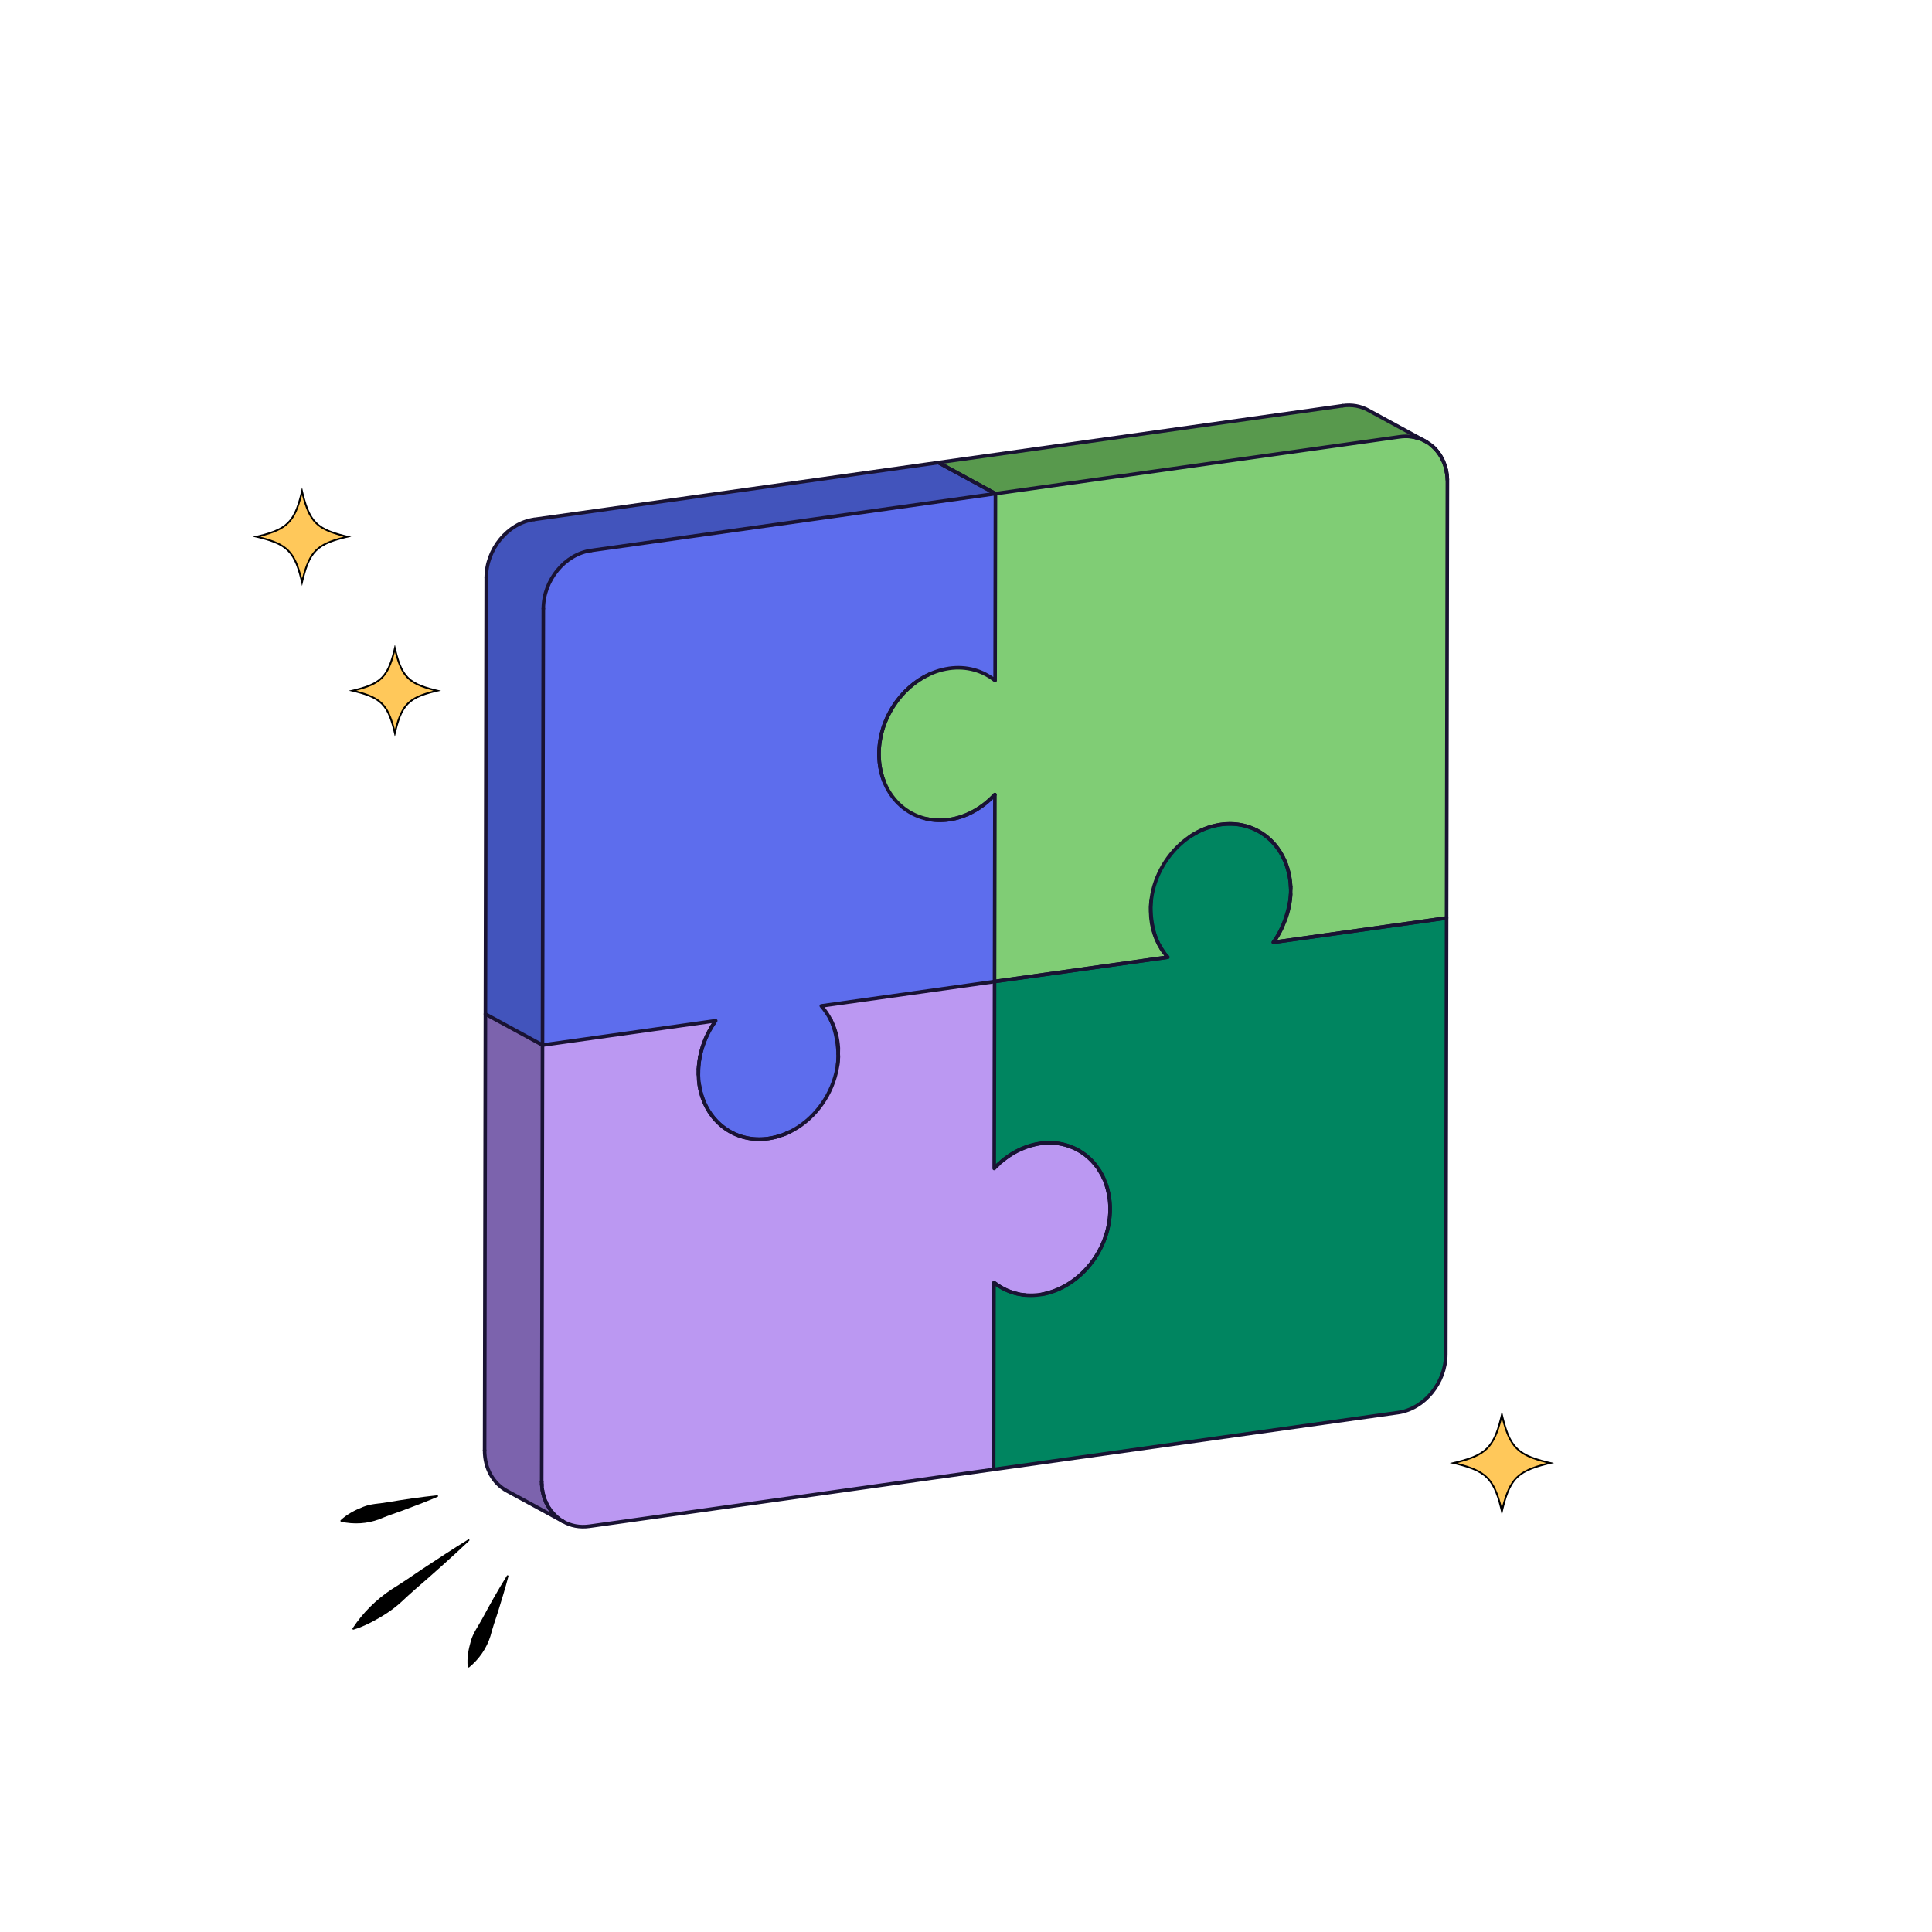 <?xml version="1.0" encoding="UTF-8"?>
<svg id="Layer_1" data-name="Layer 1" xmlns="http://www.w3.org/2000/svg" viewBox="0 0 1080 1080">
  <defs>
    <style>
      .cls-1 {
        fill: #008560;
      }

      .cls-1, .cls-2, .cls-3, .cls-4, .cls-5, .cls-6, .cls-7, .cls-8, .cls-9 {
        stroke-width: 0px;
      }

      .cls-2 {
        fill: #000;
      }

      .cls-3 {
        fill: #bb98f2;
      }

      .cls-10 {
        isolation: isolate;
      }

      .cls-11 {
        fill: none;
        stroke: #191333;
        stroke-linecap: round;
        stroke-linejoin: round;
        stroke-width: 2px;
      }

      .cls-4 {
        fill: #80cd75;
      }

      .cls-5 {
        fill: #5d6ded;
      }

      .cls-6 {
        fill: #7c63ad;
      }

      .cls-7 {
        fill: #58994d;
      }

      .cls-8 {
        fill: #4254bc;
      }

      .cls-9 {
        fill: #ffc85a;
      }
    </style>
  </defs>
  <g class="cls-10">
    <g>
      <g>
        <path class="cls-6" d="M303.76,835.66c.06.26.13.53.22.78.1.38.22.76.35,1.13.03.09.06.18.1.27.11.31.22.62.35.92.05.13.1.26.16.39.06.16.13.31.19.46.02.04.04.08.05.12.08.18.17.36.26.54.16.35.33.69.52,1.03.08.16.16.31.26.47.01.03.02.06.04.09.1.19.21.37.32.55.01.02.03.05.05.07.12.21.25.42.39.62.02.04.05.08.07.12.03.05.07.09.1.14.11.17.22.33.34.49.31.45.63.88.98,1.3.16.21.33.41.52.61.34.41.71.8,1.1,1.18.12.13.26.26.4.39.08.08.17.16.25.22.24.24.49.46.74.65.04.05.07.08.11.1.31.27.63.52.96.76.19.15.39.29.59.42.35.25.71.48,1.07.7.14.09.28.18.42.26l-31.38-17.07c-7.46-4.06-12.41-12.36-12.39-22.61l.45-243.92,31.91,17.36-.45,243.92v.13c0,.34.01.67.02,1,0,.08.01.15.01.23,0,.06,0,.12.01.18,0,.04.01.07.01.11,0,.32.03.64.06.95,0,.11.01.22.03.32.02.33.06.65.1.96.01.13.03.26.05.38.03.23.06.45.1.68,0,.04,0,.07.02.1,0,.03.01.06.02.09.04.23.07.46.12.67.01.03.01.05.02.08,0,.05,0,.09.03.14.04.25.09.49.15.73.06.26.12.53.2.79Z"/>
        <path class="cls-7" d="M764.8,229.27l31.31,17.04c-1.3-.66-2.67-1.18-4.1-1.57-.14-.04-.27-.08-.41-.11t-.02-.01c-.28-.07-.57-.14-.86-.19-.04-.02-.09-.03-.14-.03-.34-.08-.69-.14-1.04-.19-.34-.06-.69-.1-1.04-.14l-.3-.03c-1.85-.18-3.78-.14-5.75.14l-225.99,31.76-31.91-17.36,225.99-31.76c5.25-.74,10.14.2,14.26,2.45Z"/>
        <path class="cls-8" d="M556.46,275.95l-225.99,31.76c-14.75,2.08-26.72,16.66-26.75,32.57l-.46,243.92-31.91-17.36.46-243.92c.03-15.91,12-30.49,26.75-32.56l225.99-31.77,31.91,17.36Z"/>
        <path class="cls-1" d="M574.4,724.03c2.23.12,4.54.02,6.89-.31.29-.04.58-.08,1.36-.22.18-.03.39-.07.63-.11,10.3-2,19.59-8.23,26.3-16.76.23-.27.43-.54.64-.81.36-.46.7-.93,1.04-1.41.02-.02.03-.05.05-.07.24-.34.48-.69.71-1.03.05-.07.1-.15.15-.23,5.57-8.35,8.72-18.41,8.38-28.78-.11-3.37-.61-6.6-1.45-9.63-.16-.64-.34-1.26-.56-1.88-.1-.31-.2-.61-.31-.92-.07-.22-.15-.44-.24-.66-.14-.38-.29-.76-.44-1.14-.17-.42-.35-.84-.54-1.25-.13-.31-.28-.61-.42-.91-.19-.4-.4-.8-.6-1.2-.25-.47-.51-.93-.79-1.39-.07-.13-.14-.26-.23-.39-.27-.45-.55-.9-.84-1.34-.38-.57-.78-1.13-1.2-1.68-.16-.22-.33-.44-.51-.66-.2-.25-.4-.5-.61-.74-.4-.49-.82-.96-1.27-1.42-5.5-5.86-12.94-9.54-21.36-10.17-.26-.03-.52-.05-.78-.06-.06,0-.12-.01-.18-.01h-.16s-.06-.01-.09-.01c-.19-.01-.39-.02-.59-.01-.31-.02-.62-.02-.96-.01-.21,0-.43,0-.66.01h-.16c-.81.01-1.58.05-2.35.13-.17.02-.34.05-.51.08-.03,0-.06,0-.09,0h-.02c-.37.03-.76.07-1.18.12-7.36,1.03-14.24,4.22-20.13,8.89-.5.38-.99.79-1.47,1.2-.57.49-1.13.99-1.68,1.52-.24.22-.48.44-.71.68-.21.2-.42.41-.63.62-.36.36-.72.74-1.07,1.12l.19-104.51,96.83-13.61-.02-.02h.02c-.36-.4-.71-.8-1.07-1.22-.34-.42-.68-.86-1.01-1.3-4.5-6.06-7.27-14.08-7.46-25.13.06-1.75.17-3.16.31-4.42.11-.97.26-1.93.44-2.88,2.48-13.25,10.48-25.2,21.16-32.41,5.21-3.5,11.08-5.88,17.28-6.76.44-.06.87-.11,1.31-.16,12.64-1.33,23.85,4.14,30.72,13.73.33.45.64.92.94,1.4.16.24.3.48.45.72,3.23,5.34,5.23,11.78,5.62,18.96v.04c.02.66.03,1.08.04,1.37.01.22.01.44.01.67,0,.73-.02,1.45-.05,2.18-.25,4.55-1.3,9.4-4.06,16.83-2.34,5.1-3.75,7.5-5.23,9.59-.01.02-.02.03-.03.04-.12.15-.23.31-.34.46l96.84-13.6-.45,243.91c-.03,15.92-12.02,30.51-26.76,32.58l-225.99,31.76.19-104.51c.26.21.53.42.8.62.27.21.55.41.83.6.27.21.55.4.84.58,1.13.76,2.31,1.43,3.53,2.02,1.83.91,3.76,1.65,5.77,2.18.33.1.67.19,1.01.26.33.09.67.16,1.02.22.34.07.68.14,1.03.2.32.05.65.11.97.15.2.03.41.06.61.08.33.04.66.08,1,.11.45.04.9.08,1.35.1Z"/>
        <path class="cls-3" d="M588.15,638.85h.07c.32.02.64.05.96.07,8.51.74,15.89,4.4,21.36,10.17.43.46.86.93,1.27,1.42.21.24.41.49.61.74.17.22.35.44.51.66.42.55.82,1.11,1.2,1.68.29.44.57.88.84,1.34.09.13.16.26.23.39.28.46.54.92.79,1.39.2.4.41.8.6,1.2.14.3.29.6.42.91.19.41.37.83.54,1.25.15.38.3.76.44,1.14.09.22.17.44.24.66.11.31.21.61.31.92.2.62.39,1.25.56,1.88,1.06,3.93,1.56,8.19,1.42,12.69-.3,9.25-3.37,18.18-8.35,25.72-.05.08-.1.16-.15.23-.24.35-.47.69-.71,1.03-.02.02-.03.05-.05.07-.34.47-.69.94-1.04,1.41-.21.27-.41.54-.64.81-6.78,8.49-16.22,14.72-26.93,16.87-.78.14-1.07.18-1.36.22-2.35.33-4.66.43-6.89.31-.45-.02-.9-.06-1.35-.1-.33-.03-.67-.06-1-.11-.21-.02-.41-.05-.61-.08-.32-.04-.65-.1-.97-.15-.35-.06-.69-.13-1.03-.2-.35-.07-.69-.14-1.02-.22-.34-.08-.68-.17-1.01-.26-2.01-.55-3.94-1.28-5.77-2.18-1.22-.6-2.4-1.28-3.53-2.02-.29-.19-.57-.38-.84-.58-.28-.19-.55-.39-.83-.6-.27-.2-.54-.41-.8-.62l-.19,104.51-225.98,31.76c-5.43.76-10.48-.27-14.69-2.68-.04-.02-.07-.04-.11-.06-.14-.08-.28-.17-.42-.26-.36-.22-.72-.45-1.07-.7-.2-.13-.4-.27-.59-.42-.33-.24-.65-.49-.96-.76-.04-.02-.07-.05-.11-.1-.25-.19-.5-.41-.74-.65-.08-.06-.17-.14-.25-.22-.14-.13-.27-.27-.4-.39-.38-.38-.75-.77-1.1-1.18-.18-.2-.35-.4-.52-.61-.35-.42-.67-.85-.98-1.3-.12-.16-.23-.32-.34-.49-.06-.09-.12-.18-.17-.26-.14-.2-.27-.41-.39-.62-.02-.02-.04-.05-.05-.07-.11-.18-.22-.36-.32-.55-.02-.03-.03-.06-.04-.09-.09-.16-.18-.31-.26-.47-.19-.34-.36-.68-.52-1.03-.09-.18-.17-.36-.26-.54-.01-.04-.03-.08-.05-.12l-.03-.09c-.06-.12-.11-.24-.16-.37-.06-.13-.11-.26-.16-.39-.13-.3-.24-.61-.35-.92-.04-.09-.07-.18-.1-.27-.12-.37-.24-.75-.35-1.13-.08-.26-.15-.52-.22-.78s-.14-.52-.2-.79c-.06-.24-.11-.48-.15-.73-.02-.05-.03-.09-.03-.14-.01-.03-.01-.05-.02-.08-.04-.22-.08-.45-.12-.67-.01-.03-.02-.06-.02-.09-.01-.03-.01-.06-.02-.1-.04-.22-.07-.44-.1-.68-.02-.12-.04-.25-.05-.38-.04-.31-.08-.63-.1-.96-.02-.1-.03-.21-.03-.32-.03-.31-.05-.63-.06-.95,0-.04-.01-.07-.01-.11-.01-.13-.01-.27-.02-.41-.01-.33-.02-.66-.02-1v-.13l.45-243.92,96.83-13.61c-.26.36-.52.73-.77,1.09-3.81,5.52-6.57,11.84-7.95,18.53-.03.18-.07.36-.1.54-.01.07-.02.14-.04.2-.33,1.73-.57,3.48-.7,5.32-.03.4-.06.8-.08,1.2v.05s0,.09-.01.13c-.05,1.01-.06,2.02-.03,3.01v.07c0,.18,0,.36.01.54.03.82.08,1.64.14,2.44.03.3.06.6.1.89.03.31.06.62.11.92.03.31.07.61.13.91.08.56.18,1.11.29,1.66.06.34.14.69.21,1.03,0,.04.01.07.03.1,4,18.11,19.51,29.85,38.05,27.23.5-.07,1.01-.15,1.52-.24,1.66-.3,3.29-.71,4.88-1.24.31-.09.62-.2.93-.31.3-.1.59-.2.89-.32.57-.19,1.13-.42,1.68-.66.02-.01.05-.02.07-.03.29-.11.57-.24.86-.38.29-.12.58-.25.86-.4.28-.13.57-.27.85-.41.24-.12.49-.25.73-.38.32-.16.63-.34.94-.51,12.39-6.95,21.74-20.07,24.32-34.83.07-.4.13-.79.19-1.19.23-1.55.39-3.12.47-4.7-.02-.57-.05-1.12-.09-1.67v-.04c.03-.96.05-2.05.06-3.3-.34-5.65-1.74-10.84-4.21-15.64,0-.01-.01-.02-.02-.04-1.41-2.74-3.18-5.36-5.29-7.86l96.83-13.61-.19,104.51c.35-.38.71-.76,1.07-1.12.21-.21.42-.42.63-.62.23-.24.47-.46.71-.68.55-.53,1.11-1.03,1.68-1.52.48-.41.97-.81,1.47-1.2,5.83-4.56,12.86-7.75,21.31-9.01h.02s.06,0,.09,0c1.14-.11,2.06-.17,2.86-.21h.16c.23-.01.45-.01.66-.01.31,0,.63,0,.96.01.22,0,.45.01.68.02h.09Z"/>
        <path class="cls-4" d="M809.1,269.24l-.46,243.92-96.81,13.6c.11-.15.21-.3.32-.45.01-.01.02-.02.03-.04,1.71-2.41,3.23-4.98,4.51-7.69.25-.65.49-1.28.72-1.9.38-.84.78-1.75,1.22-2.74,1.61-4.48,2.6-9.23,2.84-14.09.03-.73.05-1.45.05-2.18,0-.23,0-.45-.01-.67v-.4c-.01-.32-.02-.65-.04-.97v-.04c-.32-7.15-2.33-13.6-5.62-18.96-.14-.24-.29-.48-.45-.72-.3-.48-.61-.95-.94-1.4-7.07-10.01-18.77-15.47-32.03-13.61-.5.07-1.01.15-1.51.25-5.63,1.02-10.97,3.3-15.77,6.55-10.68,7.21-18.68,19.16-21.16,32.41-.18.95-.33,1.91-.44,2.88-.16,1.25-.27,2.51-.32,3.78,0,.22,0,.43.01.64-.02.64-.04,1.32-.05,2.06.13,9.02,2.92,16.93,7.51,23.07.33.44.67.88,1.01,1.3.35.42.69.82,1.05,1.22l-96.81,13.61.2-104.49v-.02c-6.89,7.43-15.87,12.64-25.69,14.03-4.42.62-8.65.42-12.6-.47-.34-.07-.69-.16-1.03-.25-9.85-2.57-17.82-9.55-22.08-19.24-.14-.31-.27-.62-.4-.94-.38-.94-.73-1.91-1.05-2.9-1.39-4.4-2.07-9.23-1.91-14.39.59-18.51,12.36-35.8,28.17-43.09.54-.26,1.09-.49,1.65-.72,2.4-.98,4.89-1.73,7.43-2.22.66-.13,1.32-.24,1.98-.34,9.83-1.38,18.79,1.32,25.65,6.82l.19-104.5h0s225.99-31.77,225.99-31.77c1.97-.28,3.9-.32,5.75-.14.1,0,.2,0,.3.03.35.04.7.08,1.04.14.35.05.7.11,1.04.19.05,0,.1.01.14.03.29.05.58.12.86.19t.02.01c.14.03.27.07.41.11,1.43.39,2.8.91,4.1,1.57.25.13.5.26.75.4.21.11.42.23.63.36,1.22.72,2.36,1.56,3.41,2.51.25.22.49.45.73.68.27.26.54.54.79.82.06.05.11.11.15.16.21.23.42.46.61.7.25.29.49.59.72.9.24.31.46.63.68.95s.44.65.64.98c.21.33.4.68.59,1.02.18.33.35.65.52.99.01.02.02.05.03.07.15.29.28.59.42.89.08.17.15.35.22.52.13.3.25.61.36.92.12.33.24.66.35.99.13.41.26.83.37,1.25.11.39.21.79.3,1.19,0,.06.03.12.04.18.08.34.15.7.21,1.05,0,.04.02.09.02.13.06.34.12.69.16,1.04.02.11.04.22.05.33.05.38.09.76.12,1.15.04.37.06.74.07,1.11.02.17.03.35.03.52.01.37.02.74.02,1.12Z"/>
        <path class="cls-5" d="M555.95,548.69l-96.83,13.61c2.11,2.5,3.88,5.12,5.29,7.86.01.02.02.03.02.04,2.23,4.72,3.68,10.7,4.15,18.94v.04c-.07,3.31-.2,5.04-.38,6.37-.06.4-.12.79-.19,1.19-2.58,14.76-11.93,27.88-24.32,34.83-.31.17-.62.35-.94.51-.24.13-.49.26-.73.38-.28.14-.57.28-.85.41-.29.14-.57.27-.86.4s-.57.25-.86.38c-.02.01-.05.02-.07.03-.56.23-1.12.45-1.68.66-.3.12-.59.22-.89.32-.31.11-.62.22-.93.31-2.08.66-4.23,1.16-6.4,1.46-.43.06-.87.11-1.3.16-17.82,1.88-32.79-9.76-36.75-27.37-.02-.03-.03-.06-.03-.1-.08-.34-.15-.68-.21-1.03-.11-.54-.21-1.1-.29-1.66-.05-.3-.09-.6-.13-.91-.05-.3-.08-.61-.11-.92-.04-.29-.07-.59-.1-.89-.06-.8-.11-1.62-.14-2.44-.01-.18-.01-.36-.01-.54v-.07c-.01-1.04,0-2.04.03-3.01.01-.04.01-.09.01-.13v-.05c.02-.39.05-.8.08-1.2.14-1.68.36-3.43.7-5.32.02-.06.03-.13.04-.2,1.52-7.3,4.3-13.6,8.05-19.07.25-.36.51-.73.77-1.09l-96.83,13.61.46-243.92c.03-15.91,12-30.49,26.75-32.57l225.99-31.76-.19,104.5c-6.86-5.5-15.82-8.2-25.65-6.82-.66.1-1.32.21-1.98.34-2.54.49-5.03,1.24-7.43,2.22-.56.23-1.11.46-1.65.72-16.73,7.63-28.85,26.33-28.19,46.16.13,4.01.8,7.81,1.93,11.32.31.99.66,1.96,1.05,2.9.13.32.26.63.4.94,4.26,9.69,12.23,16.67,22.08,19.24.34.09.69.18,1.03.25,3.42.79,7.04,1.04,10.8.69.59-.05,1.18-.12,1.76-.2,9.86-1.39,18.84-6.6,25.73-14.03l-.2,104.49v.02Z"/>
      </g>
      <g>
        <path class="cls-11" d="M791.6,244.63c.14.03.27.07.41.11"/>
        <path class="cls-11" d="M790.72,244.43c.29.05.58.12.86.19"/>
        <path class="cls-11" d="M789.54,244.21c.35.05.7.11,1.04.19"/>
        <path class="cls-11" d="M788.2,244.04c.1,0,.2,0,.3.03"/>
        <path class="cls-11" d="M796.11,246.31l-31.31-17.04c-4.12-2.25-9.01-3.19-14.26-2.45"/>
        <path class="cls-11" d="M797.49,247.07c-.21-.13-.42-.25-.63-.36"/>
        <path class="cls-11" d="M802.42,251.08c-.25-.28-.52-.56-.79-.82-.24-.23-.48-.46-.73-.68"/>
        <path class="cls-11" d="M806.33,256.78c-.16-.33-.34-.67-.52-.99-.19-.35-.38-.69-.59-1.02-.2-.33-.41-.66-.64-.98-.21-.32-.44-.64-.68-.95-.23-.31-.47-.61-.72-.9-.19-.24-.4-.47-.61-.7"/>
        <path class="cls-11" d="M807,258.26c-.07-.17-.14-.35-.22-.52-.13-.3-.27-.59-.42-.89"/>
        <path class="cls-11" d="M807.71,260.17c-.11-.33-.23-.66-.35-.99"/>
        <path class="cls-11" d="M808.38,262.61c-.09-.4-.19-.8-.3-1.19"/>
        <path class="cls-11" d="M808.63,263.84c-.06-.36-.13-.71-.21-1.05"/>
        <path class="cls-11" d="M808.81,265.01c-.04-.35-.1-.7-.16-1.04"/>
        <path class="cls-11" d="M809.08,268.12c0-.17-.01-.35-.03-.52,0-.38-.03-.74-.07-1.11-.03-.39-.07-.77-.12-1.15"/>
        <path class="cls-11" d="M650.7,532.54c-4.59-6.14-7.38-14.05-7.51-23.07.01-.74.03-1.42.05-2.06.06-1.75.17-3.16.31-4.42"/>
        <path class="cls-11" d="M555.95,548.69l96.83-13.61-.02-.02c-.36-.4-.7-.8-1.05-1.22"/>
        <path class="cls-11" d="M558.17,650.78c-.24.22-.48.44-.71.68-.21.2-.42.41-.63.62"/>
        <path class="cls-11" d="M582.63,639.05c-8.45,1.26-15.48,4.45-21.31,9.01-.5.39-.99.79-1.47,1.2"/>
        <path class="cls-11" d="M585.6,638.83c-.81.01-1.58.05-2.35.13-.17.02-.34.05-.51.08"/>
        <path class="cls-11" d="M588.06,638.85c-.23-.01-.46-.02-.68-.02-.33-.01-.65-.01-.96-.01"/>
        <path class="cls-11" d="M612.93,651.91c-.16-.22-.33-.44-.51-.66-.2-.25-.4-.5-.61-.74-.4-.49-.82-.96-1.27-1.42-5.5-5.86-12.94-9.54-21.36-10.17-.26-.03-.52-.05-.78-.06-.06,0-.12-.01-.18-.01"/>
        <path class="cls-11" d="M614.97,654.93c-.27-.45-.55-.9-.84-1.34"/>
        <path class="cls-11" d="M615.99,656.71c-.25-.47-.51-.93-.79-1.39"/>
        <path class="cls-11" d="M617.01,658.82c-.13-.31-.28-.61-.42-.91"/>
        <path class="cls-11" d="M618.23,661.87c-.07-.22-.15-.44-.24-.66"/>
        <path class="cls-11" d="M612.17,703.08c5.57-8.35,8.72-18.41,8.38-28.78-.11-3.37-.61-6.6-1.45-9.63-.16-.64-.34-1.26-.56-1.88"/>
        <path class="cls-11" d="M611.31,704.34c.24-.34.48-.69.71-1.03"/>
        <path class="cls-11" d="M610.22,705.82c.35-.47.7-.94,1.04-1.41"/>
        <path class="cls-11" d="M582.65,723.5c10.71-2.15,20.15-8.38,26.93-16.87"/>
        <path class="cls-11" d="M571.44,723.74c.2.03.41.06.61.08.33.05.67.08,1,.11"/>
        <path class="cls-11" d="M556.44,717.53c.27.21.55.41.83.6.27.21.55.4.84.58,1.13.76,2.31,1.43,3.53,2.02,1.83.91,3.76,1.65,5.77,2.18.33.1.67.19,1.01.26.33.09.67.16,1.02.22"/>
        <path class="cls-11" d="M712.15,526.31c-.12.15-.23.31-.34.46l96.84-13.6-.45,243.91c-.03,15.92-12.02,30.51-26.76,32.58l-225.99,31.76"/>
        <path class="cls-11" d="M721.47,499.85c-.24,4.86-1.23,9.61-2.84,14.09-.44.99-.84,1.9-1.22,2.74-2.34,5.1-3.75,7.5-5.23,9.59"/>
        <path class="cls-11" d="M721.47,495.63c.02.66.03,1.08.04,1.37"/>
        <path class="cls-11" d="M715.4,475.91c.16.24.31.48.45.72,3.29,5.36,5.3,11.81,5.62,18.96"/>
        <path class="cls-11" d="M665.15,467.7c5.21-3.5,11.08-5.88,17.28-6.76.44-.06.87-.11,1.31-.16,12.64-1.33,23.85,4.14,30.72,13.73"/>
        <path class="cls-11" d="M302.85,829.66c-.01-.06-.01-.12-.01-.18,0-.08-.01-.15-.01-.23-.01-.33-.02-.66-.02-1"/>
        <path class="cls-11" d="M302.92,830.72c-.03-.31-.06-.63-.06-.95"/>
        <path class="cls-11" d="M303.2,833.06c-.04-.23-.07-.45-.1-.68"/>
        <path class="cls-11" d="M303.36,833.92c-.04-.22-.08-.45-.12-.67"/>
        <path class="cls-11" d="M304.33,837.57c-.12-.37-.24-.75-.35-1.13-.08-.26-.15-.52-.22-.78s-.14-.52-.2-.79"/>
        <path class="cls-11" d="M305.13,839.61l-.03-.09c-.06-.12-.11-.24-.16-.37"/>
        <path class="cls-11" d="M305.44,840.27c-.09-.18-.18-.36-.26-.54"/>
        <path class="cls-11" d="M306.22,841.77c-.09-.16-.18-.31-.26-.47"/>
        <path class="cls-11" d="M307.19,843.36c-.03-.05-.07-.09-.1-.14-.02-.04-.05-.08-.07-.12"/>
        <path class="cls-11" d="M310.53,847.33c-.14-.13-.27-.27-.4-.39-.38-.38-.75-.77-1.1-1.18-.18-.2-.35-.4-.52-.61"/>
        <path class="cls-11" d="M312.59,849.06c-.33-.24-.65-.49-.96-.76"/>
        <path class="cls-11" d="M314.78,850.5s-.07-.04-.11-.06"/>
        <path class="cls-11" d="M270.9,810.76c-.02,10.25,4.93,18.55,12.39,22.61l31.38,17.07"/>
        <polyline class="cls-11" points="556.46 275.94 524.55 258.58 750.54 226.82"/>
        <path class="cls-11" d="M556.46,275.95h0s225.99-31.77,225.99-31.77c1.97-.28,3.9-.32,5.75-.14l.3.03c.35.04.7.08,1.04.14.35.05.7.11,1.04.19.05,0,.1.01.14.03.29.05.58.12.86.19t.02.01c.14.03.27.07.41.11,1.43.39,2.8.91,4.1,1.57.25.13.5.26.75.4.21.11.42.23.63.36,1.22.72,2.36,1.56,3.41,2.51.25.22.49.45.73.68.27.26.54.54.79.82.06.05.11.11.15.16.21.23.42.46.61.7.25.29.49.59.72.9.24.31.46.63.68.95s.44.65.64.98c.21.33.4.68.59,1.02.18.33.35.65.52.99.01.02.02.05.03.07.15.29.28.59.42.89.07.17.15.34.22.52.13.3.25.61.36.92.12.33.24.66.35.99.13.41.26.83.37,1.25.11.39.21.79.3,1.19,0,.06.03.12.04.18.08.34.15.7.21,1.05,0,.04.02.09.02.13.06.34.12.69.16,1.04.02.11.04.22.05.33.05.38.09.76.12,1.15.04.37.06.74.07,1.11.02.17.03.35.03.52.01.37.02.74.02,1.12l-.46,243.92-96.81,13.6c.11-.15.21-.3.32-.45.01-.01.02-.02.03-.04,1.71-2.41,3.23-4.98,4.51-7.69.25-.65.49-1.28.72-1.9,2.76-7.43,3.81-12.28,4.06-16.83.03-.73.05-1.45.05-2.18,0-.23,0-.45-.01-.67v-.4c-.01-.32-.02-.65-.04-.97v-.04c-.39-7.18-2.39-13.62-5.62-18.96-.15-.24-.29-.48-.45-.72-.3-.48-.61-.95-.94-1.4-7.07-10.01-18.77-15.47-32.03-13.61-.5.07-1.01.15-1.51.25-5.63,1.02-10.97,3.3-15.77,6.55-10.68,7.21-18.68,19.16-21.16,32.41-.18.95-.33,1.91-.44,2.88-.16,1.25-.27,2.51-.32,3.78,0,.22,0,.43.01.64.19,11.05,2.96,19.07,7.46,25.13.33.44.67.88,1.01,1.3.36.42.71.82,1.07,1.22h-.02l-96.81,13.61"/>
        <path class="cls-11" d="M494.35,437.29c-.38-.94-.73-1.91-1.05-2.9-1.39-4.4-2.07-9.23-1.91-14.39.59-18.51,12.36-35.8,28.17-43.09"/>
        <path class="cls-11" d="M556.15,444.18v-.02c-6.89,7.43-15.87,12.64-25.69,14.03-4.42.62-8.65.42-12.6-.47"/>
        <path class="cls-11" d="M391.27,590.75c1.52-7.3,4.3-13.6,8.05-19.07"/>
        <path class="cls-11" d="M390.45,597.47c.02-.4.05-.8.08-1.2.13-1.84.37-3.59.7-5.32"/>
        <path class="cls-11" d="M390.41,600.66c-.01-1.04,0-2.04.03-3.01"/>
        <path class="cls-11" d="M391.4,609.12c-.07-.34-.15-.69-.21-1.03-.11-.55-.21-1.1-.29-1.66-.05-.3-.09-.6-.13-.91"/>
        <path class="cls-11" d="M435.88,634.97c-2.08.66-4.23,1.16-6.4,1.46-.43.06-.87.11-1.3.16-17.82,1.88-32.79-9.76-36.75-27.37"/>
        <path class="cls-11" d="M439.38,633.68c-.56.23-1.12.45-1.68.66"/>
        <path class="cls-11" d="M441.17,632.87c-.29.14-.57.27-.86.4s-.57.25-.86.38"/>
        <path class="cls-11" d="M468.58,589.18c-.07,3.31-.2,5.04-.38,6.37"/>
        <path class="cls-11" d="M464.43,570.2c2.47,4.8,3.87,9.99,4.21,15.64,0,1.25-.03,2.34-.06,3.3"/>
        <path class="cls-11" d="M556.46,275.95l-.19,104.5c-6.86-5.5-15.82-8.2-25.65-6.82-.66.1-1.32.21-1.98.34-2.54.49-5.03,1.24-7.43,2.22-.56.23-1.11.46-1.65.72-16.73,7.63-28.85,26.33-28.19,46.16.13,4.01.8,7.81,1.93,11.32.31.99.66,1.96,1.05,2.9.13.32.26.63.4.94,4.26,9.69,12.23,16.67,22.08,19.24.34.09.69.18,1.03.25,3.42.79,7.04,1.04,10.8.69.59-.05,1.18-.12,1.76-.2,9.86-1.39,18.84-6.6,25.73-14.03l-.2,104.49v.02l-96.83,13.61c2.11,2.5,3.88,5.12,5.29,7.86"/>
        <path class="cls-11" d="M302.81,828.12v.13c0,.34.01.67.02,1,.01.14.01.28.02.41,0,.04.01.07.01.11.01.32.03.64.06.95,0,.11.01.22.03.32.02.33.06.65.1.96.01.13.03.26.05.38.03.24.06.46.1.68,0,.04,0,.07.02.1,0,.03.01.06.02.09.04.23.07.46.12.67.01.03.01.05.02.08,0,.05,0,.09.03.14.04.25.09.49.15.73.06.26.12.53.2.79.06.26.13.53.22.78.1.38.22.76.35,1.13.03.09.06.18.1.27.11.31.22.62.35.92.05.13.1.26.16.39.06.16.13.31.19.46.02.04.04.08.05.12.09.18.17.36.26.54.16.35.33.69.52,1.03.08.16.16.31.26.47.01.03.02.06.04.09.1.19.21.37.32.55.01.02.03.05.05.07.12.21.25.42.39.62.05.08.11.17.17.26.11.17.22.33.34.49.31.45.63.88.98,1.3.16.21.33.41.52.61.34.41.71.8,1.1,1.18.12.13.26.26.4.39.08.08.17.16.25.22.24.24.49.46.74.65.04.05.07.08.11.1.31.27.63.52.96.76.19.15.39.29.59.42.35.25.71.48,1.07.7.14.09.28.18.42.26.03.02.05.03.08.05.01,0,.02.01.03.01,4.21,2.41,9.26,3.44,14.69,2.68l225.98-31.76.19-104.51c.26.21.53.42.8.62.28.21.55.41.83.6.27.2.55.39.84.58,1.13.74,2.31,1.42,3.53,2.02,1.83.9,3.76,1.63,5.77,2.18.33.09.67.18,1.01.26.33.08.67.15,1.02.22.34.07.68.14,1.03.2.32.05.65.11.97.15.2.03.4.06.61.08.33.04.66.08,1,.11.45.04.9.08,1.35.1,2.23.12,4.54.02,6.89-.31.29-.04.58-.08,1.36-.22.18-.03.39-.07.63-.11,10.3-2,19.59-8.23,26.3-16.76.23-.27.43-.54.64-.81.36-.46.7-.93,1.04-1.41.02-.02.03-.05.05-.07.24-.34.47-.68.71-1.03.05-.07.1-.15.15-.23,4.98-7.54,8.05-16.47,8.35-25.72.14-4.5-.36-8.76-1.42-12.69-.17-.63-.36-1.26-.56-1.88-.1-.31-.2-.61-.31-.92-.07-.22-.15-.44-.24-.66-.14-.38-.29-.76-.44-1.14-.17-.42-.35-.84-.54-1.25-.13-.31-.28-.61-.42-.91-.19-.4-.4-.8-.6-1.2-.25-.47-.51-.93-.79-1.39-.07-.13-.14-.26-.23-.39-.27-.46-.55-.9-.84-1.34-.38-.57-.78-1.13-1.2-1.68-.16-.22-.34-.44-.51-.66-.2-.25-.4-.5-.61-.74-.41-.49-.84-.96-1.27-1.42-5.47-5.77-12.85-9.43-21.36-10.17-.32-.02-.64-.05-.96-.07h-.16s-.06-.01-.09-.01c-.19-.01-.39-.02-.59-.01-.31-.02-.62-.02-.96-.01-.21,0-.43,0-.66.01h-.16c-.8.04-1.72.1-2.86.21-.03,0-.06,0-.09,0h-.02c-.37.03-.76.07-1.18.12-7.36,1.03-14.24,4.22-20.13,8.89-.5.38-.99.79-1.47,1.2-.57.49-1.13.99-1.68,1.52-.24.22-.48.44-.71.68-.21.2-.42.41-.63.62-.36.36-.72.74-1.07,1.12l.19-104.51"/>
        <path class="cls-11" d="M464.41,570.16s.02.03.02.04c2.23,4.72,3.68,10.7,4.15,18.94v.04c.04.55.07,1.1.09,1.67-.08,1.58-.24,3.15-.47,4.7-.06.4-.12.79-.19,1.19-2.58,14.76-11.93,27.88-24.32,34.83-.31.17-.62.35-.94.51-.24.13-.49.26-.73.38-.28.14-.57.28-.85.41-.28.15-.57.28-.86.4-.29.14-.57.27-.86.38-.02.01-.05.02-.07.03-.55.24-1.11.47-1.68.66-.3.12-.59.22-.89.32-.31.11-.62.22-.93.31-1.59.53-3.22.94-4.88,1.24-.51.09-1.02.17-1.52.24-18.54,2.62-34.05-9.12-38.05-27.23-.02-.03-.03-.06-.03-.1-.08-.34-.15-.68-.21-1.03-.11-.54-.21-1.1-.29-1.66-.06-.3-.1-.6-.13-.91-.05-.3-.08-.61-.11-.92-.04-.29-.07-.59-.1-.89-.06-.8-.11-1.62-.14-2.44-.01-.18-.01-.36-.01-.54v-.07c-.03-.99-.02-2,.03-3.01.01-.04.01-.09.01-.13v-.05c.02-.39.05-.8.08-1.2.14-1.68.36-3.43.7-5.32.02-.06.03-.13.04-.2.03-.18.07-.36.1-.54,1.38-6.69,4.14-13.01,7.95-18.53.25-.36.51-.73.77-1.09l-96.83,13.61"/>
        <line class="cls-11" x1="271.35" y1="566.84" x2="270.9" y2="810.76"/>
        <line class="cls-11" x1="302.81" y1="828.12" x2="303.26" y2="584.2"/>
        <polyline class="cls-11" points="330.47 307.71 556.46 275.95 524.55 258.59 298.56 290.36"/>
        <polyline class="cls-11" points="303.72 340.28 303.26 584.2 271.35 566.84 271.81 322.92"/>
        <path class="cls-11" d="M271.81,322.92c.03-15.91,12-30.49,26.75-32.56"/>
        <path class="cls-11" d="M303.72,340.28c.03-15.91,12-30.49,26.75-32.57"/>
      </g>
    </g>
  </g>
  <g>
    <path class="cls-9" d="M168.84,325.36c-4.12-17.29-8.06-21.23-25.35-25.35,17.29-4.12,21.23-8.06,25.35-25.35,4.11,17.29,8.06,21.23,25.35,25.35-17.29,4.12-21.23,8.06-25.35,25.35Z"/>
    <path class="cls-2" d="M168.84,276.75c3.85,15.08,8.18,19.42,23.26,23.26-15.08,3.85-19.42,8.18-23.26,23.26-3.85-15.08-8.18-19.42-23.26-23.26,15.08-3.85,19.42-8.18,23.26-23.26M168.84,272.45c-4.42,19.56-8,23.15-27.56,27.56,19.56,4.42,23.14,8,27.56,27.56,4.42-19.56,8-23.15,27.56-27.56-19.56-4.42-23.14-8-27.56-27.56h0Z"/>
  </g>
  <g>
    <path class="cls-9" d="M220.73,409.7c-3.84-16.06-7.54-19.77-23.6-23.6,16.06-3.83,19.77-7.54,23.6-23.6,3.83,16.06,7.54,19.76,23.6,23.6-16.06,3.84-19.77,7.54-23.6,23.6Z"/>
    <path class="cls-2" d="M220.73,364.57c3.57,13.88,7.65,17.96,21.53,21.53-13.88,3.57-17.96,7.65-21.53,21.53-3.57-13.88-7.65-17.96-21.53-21.53,13.88-3.57,17.96-7.65,21.53-21.53M220.73,360.29c-4.14,18.32-7.49,21.67-25.81,25.81,18.32,4.14,21.67,7.49,25.81,25.81,4.14-18.32,7.49-21.67,25.81-25.81-18.32-4.14-21.67-7.49-25.81-25.81h0Z"/>
  </g>
  <g>
    <path class="cls-9" d="M839.57,844.78c-4.37-18.43-8.53-22.58-26.95-26.95,18.43-4.37,22.58-8.53,26.95-26.95,4.37,18.43,8.53,22.58,26.95,26.95-18.43,4.37-22.58,8.53-26.95,26.95Z"/>
    <path class="cls-2" d="M839.57,792.97c4.1,16.18,8.67,20.76,24.86,24.86-16.18,4.1-20.76,8.67-24.86,24.86-4.1-16.18-8.67-20.76-24.86-24.86,16.18-4.1,20.76-8.67,24.86-24.86M839.57,788.65c-4.68,20.7-8.47,24.5-29.17,29.17,20.7,4.68,24.5,8.47,29.17,29.17,4.68-20.7,8.47-24.5,29.17-29.17-20.7-4.68-24.5-8.47-29.17-29.17h0Z"/>
  </g>
  <path class="cls-2" d="M244.62,836.73c-6.23,2.66-13.23,5.3-19.6,7.68-3.92,1.36-9.36,3.28-13.12,4.89-6.78,2.52-14.09,2.92-21.23,1.34-.38-.09-.52-.61-.22-.87,3.71-3.44,7.94-5.6,12.48-7.4,4.36-1.79,9.14-1.82,13.71-2.6,3.43-.6,10.37-1.69,13.82-2.17,4.63-.62,9.26-1.26,13.94-1.73.49-.06.7.69.22.87h0Z"/>
  <path class="cls-2" d="M284.2,881.16c-1.7,6.51-3.88,13.63-5.89,20.09-1.32,3.91-3.12,9.36-4.14,13.3-2.14,6.87-6.29,12.86-11.9,17.49-.3.25-.8.03-.83-.36-.46-5.02.41-9.66,1.76-14.32,1.24-4.52,4.14-8.29,6.31-12.36,1.62-3.06,4.99-9.18,6.72-12.19,2.33-4.02,4.65-8.05,7.14-12.01.25-.43.97-.13.83.36h0Z"/>
  <path class="cls-2" d="M262.3,861.27c-9.6,9.07-20.38,18.7-30.42,27.36-2.58,2.22-5.05,4.58-7.56,6.89-5.05,4.65-10.85,8.26-16.94,11.42-3.09,1.56-6.27,3-9.75,4.05-.4.13-.79-.35-.55-.71,5.74-8.73,13.16-16.09,21.81-21.82,5.06-3.1,12.1-7.88,17.06-11.27,8.27-5.46,17.4-11.46,25.8-16.63.21-.13.49-.06.62.15.11.19.08.42-.07.57h0Z"/>
</svg>